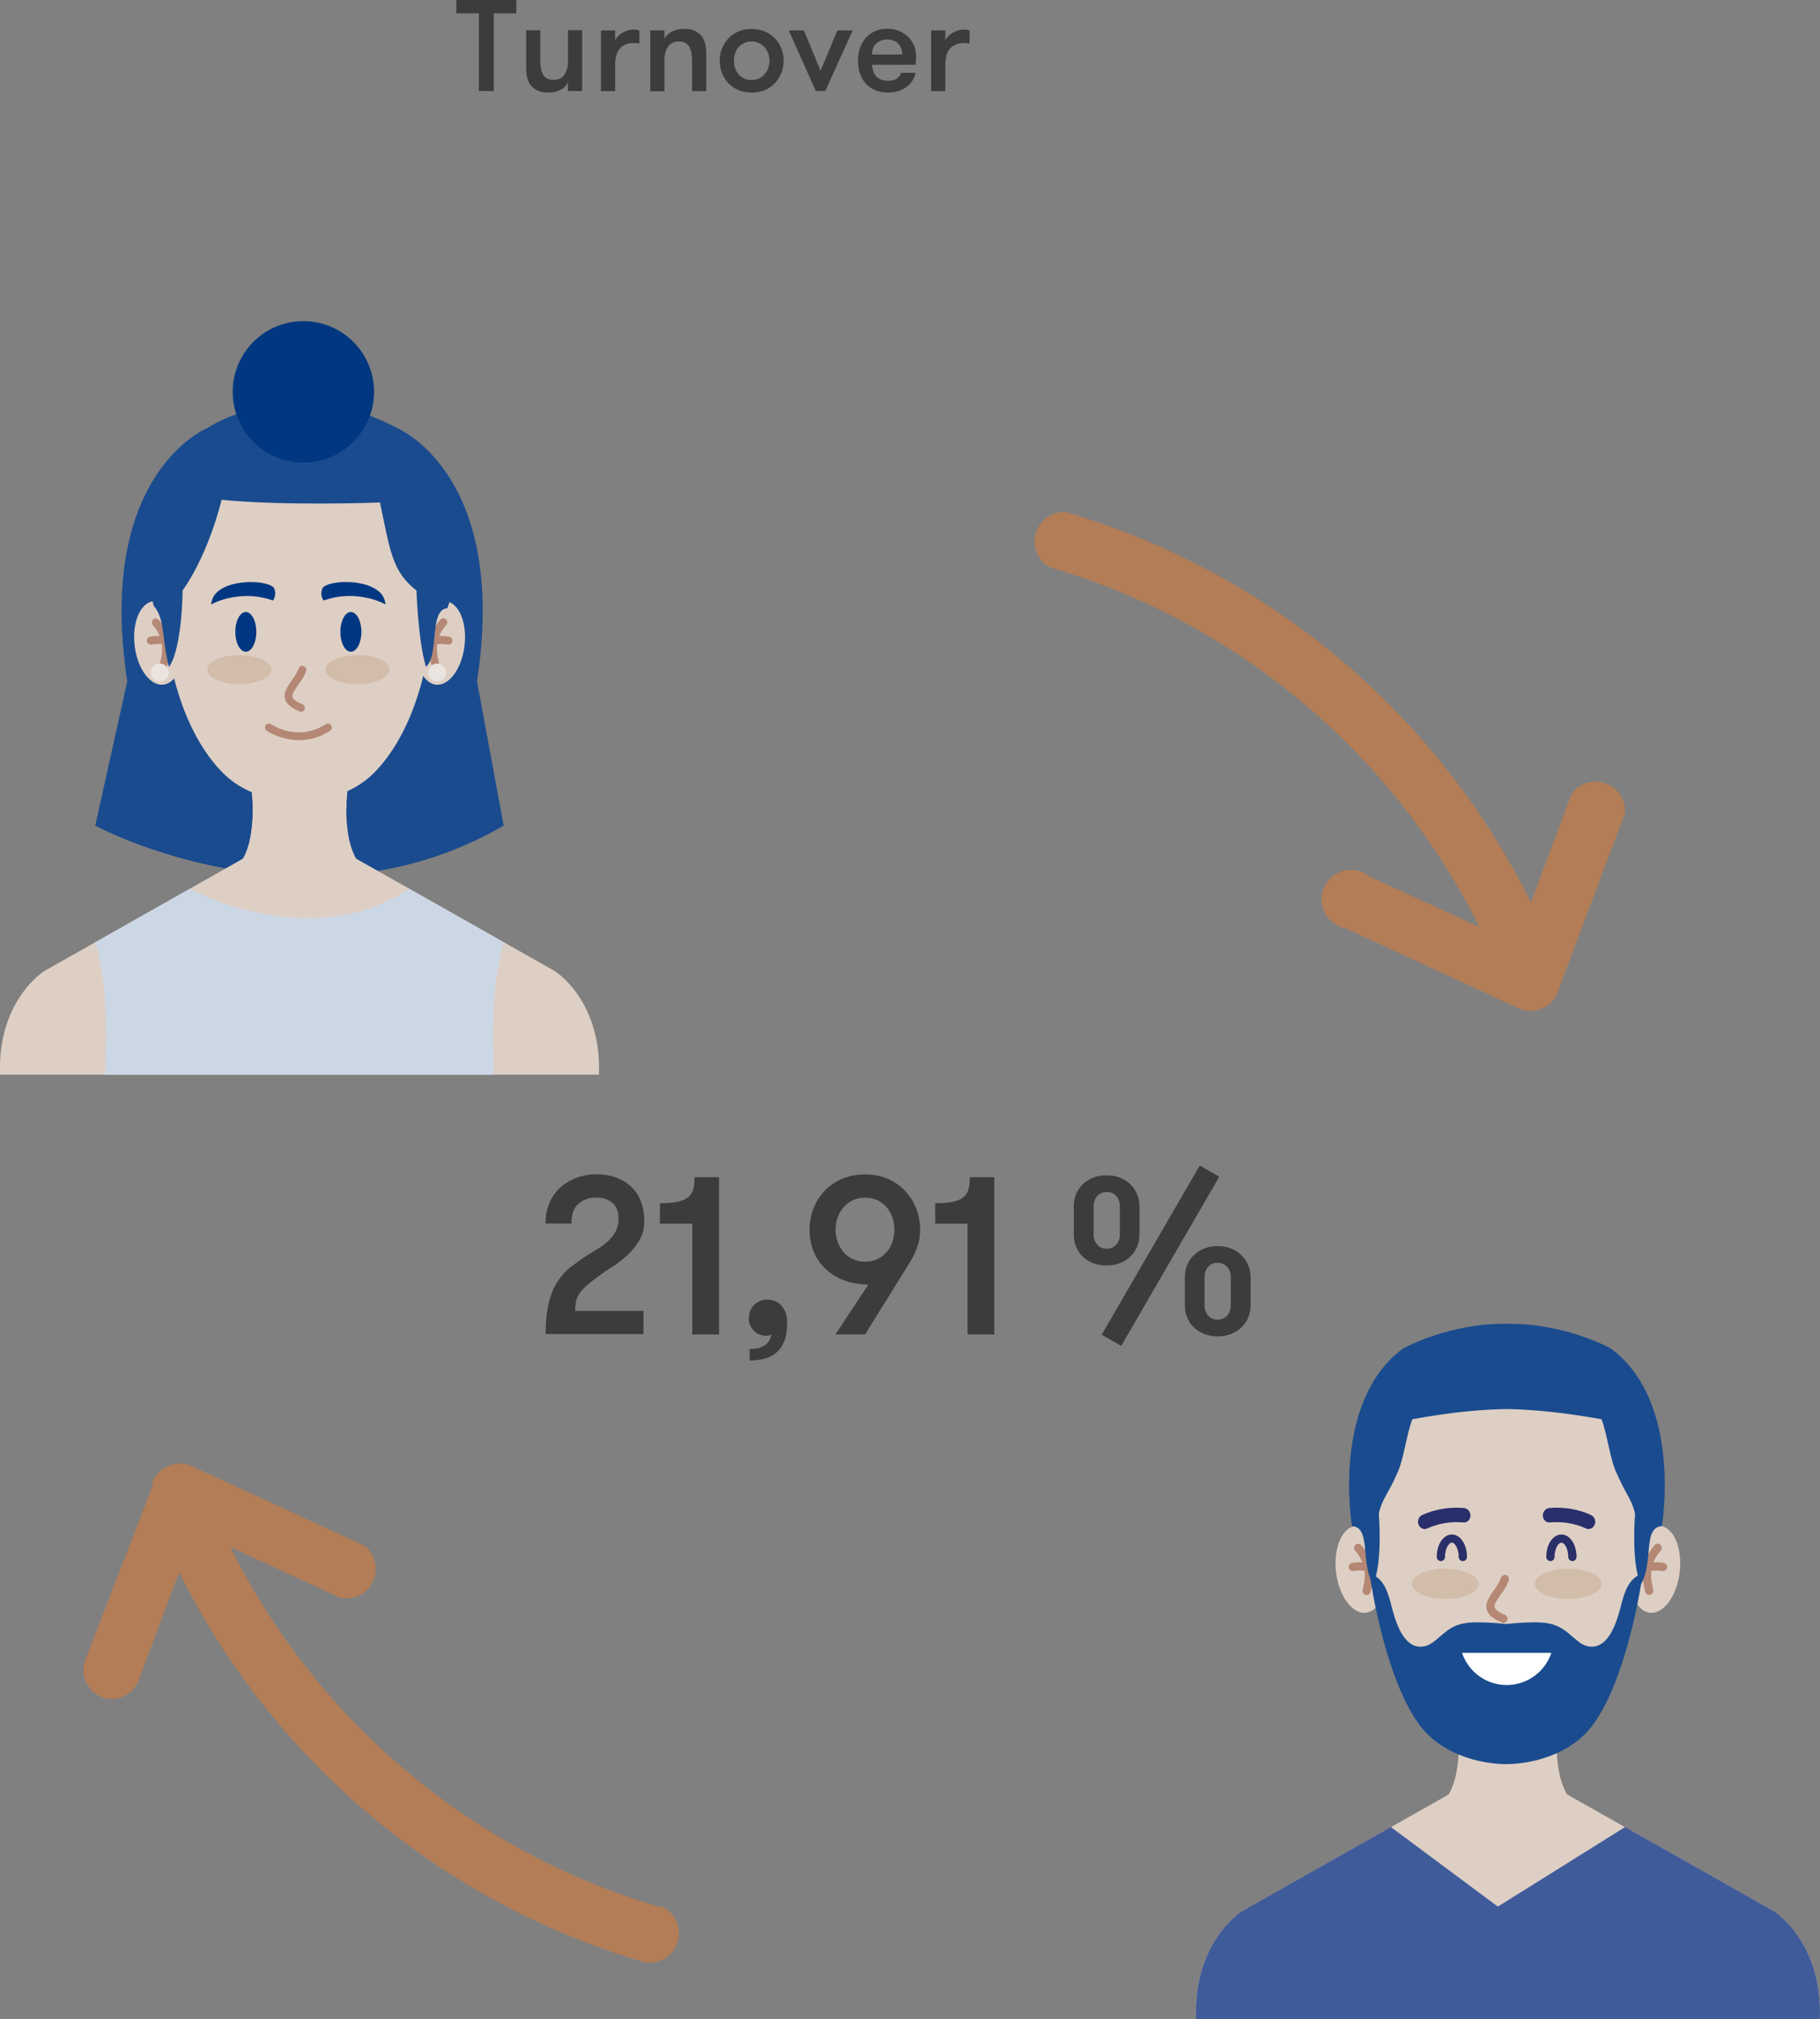 <?xml version="1.0" encoding="UTF-8"?>
<svg xmlns="http://www.w3.org/2000/svg" id="Calque_2" data-name="Calque 2" viewBox="0 0 154 170.77">
  <rect x="0" y="0" width="154" height="170.77" fill="#808080" stroke="none"/>
  <defs>
    <style>
      .cls-1 {
        fill: #2a2f69;
      }

      .cls-1, .cls-2, .cls-3, .cls-4, .cls-5, .cls-6, .cls-7, .cls-8, .cls-9, .cls-10, .cls-11, .cls-12, .cls-13, .cls-14 {
        stroke-width: 0px;
      }

      .cls-2 {
        fill: #d2bcaa;
      }

      .cls-3 {
        fill: #b27d57;
      }

      .cls-4 {
        fill: #3c3c3b;
      }

      .cls-5 {
        fill: #decfc4;
      }

      .cls-6 {
        fill: #003782;
      }

      .cls-7 {
        fill: #405b9a;
      }

      .cls-8 {
        fill: #003780;
      }

      .cls-9 {
        fill: #b48875;
      }

      .cls-10 {
        fill: #ebe5e1;
      }

      .cls-11 {
        fill: #1a4b8f;
      }

      .cls-12 {
        fill: #282f6b;
      }

      .cls-13 {
        fill: #ccd7e6;
      }

      .cls-14 {
        fill: #fff;
      }
    </style>
  </defs>
  <g id="Calque_1-2" data-name="Calque 1">
    <g>
      <g>
        <path class="cls-4" d="M40.51,1.13h-1.9V0h5.08v1.13h-1.91v6.57h-1.26V1.13Z"></path>
        <path class="cls-4" d="M49.26,2.57v5.13h-1.2v-.71c-.16.28-.38.49-.67.63-.29.14-.62.21-1,.21s-.69-.06-.94-.19c-.25-.12-.45-.29-.6-.51-.12-.19-.21-.4-.26-.64-.05-.23-.07-.53-.07-.88v-3.05h1.2v2.65c0,.22.02.42.06.62.04.19.1.35.18.49.08.14.2.24.34.32.14.08.32.12.53.12.42,0,.73-.15.93-.45.2-.3.3-.67.3-1.11v-2.65h1.2Z"></path>
        <path class="cls-4" d="M54.12,3.69c-.1-.02-.17-.04-.24-.04-.06,0-.14-.01-.24-.01-.51,0-.91.15-1.18.45-.27.3-.41.77-.41,1.41v2.21h-1.2V2.57h1.2v.83c.06-.12.14-.23.25-.34s.23-.2.37-.29c.14-.08.3-.15.46-.2s.33-.07.5-.07c.19,0,.35.03.47.08v1.1Z"></path>
        <path class="cls-4" d="M55.02,2.57h1.2v.71c.16-.28.39-.49.67-.63.29-.14.62-.21,1-.21s.69.06.94.19c.25.12.45.29.6.51.12.19.21.4.26.64s.07.53.07.88v3.05h-1.2v-2.65c0-.22-.02-.42-.06-.62-.04-.19-.1-.35-.18-.49-.08-.14-.2-.24-.34-.32-.14-.08-.32-.12-.53-.12-.42,0-.73.15-.93.45s-.3.67-.3,1.11v2.65h-1.2V2.57Z"></path>
        <path class="cls-4" d="M63.59,7.83c-.41,0-.78-.07-1.11-.21-.33-.14-.61-.34-.85-.59s-.42-.54-.54-.86c-.13-.32-.19-.67-.19-1.03s.06-.7.19-1.03c.13-.33.31-.61.54-.86s.52-.45.85-.59c.33-.14.7-.21,1.11-.21s.78.07,1.12.21c.33.14.62.34.86.59s.42.54.55.86c.13.33.19.67.19,1.03s-.06.71-.19,1.03c-.13.32-.31.61-.55.86s-.52.45-.86.59c-.33.14-.71.21-1.12.21ZM63.59,6.77c.23,0,.43-.04.62-.13.19-.09.35-.21.48-.35.13-.15.24-.32.31-.52.07-.2.11-.41.11-.63s-.04-.43-.11-.63c-.07-.2-.18-.37-.31-.52-.13-.15-.29-.26-.48-.35-.19-.09-.39-.13-.62-.13s-.43.04-.62.13c-.18.09-.34.21-.47.35s-.23.32-.3.52c-.07.2-.1.41-.1.63s.04.43.1.63c.07.2.17.37.3.52s.29.26.47.35c.18.09.39.13.62.13Z"></path>
        <path class="cls-4" d="M68.02,2.57l1.41,3.41,1.43-3.41h1.29l-2.32,5.13h-.8l-2.29-5.13h1.29Z"></path>
        <path class="cls-4" d="M73.79,5.5c.01.18.05.36.1.52.05.16.13.3.24.42s.24.22.41.29c.17.07.38.1.63.1.34,0,.59-.07.75-.2.15-.13.27-.29.34-.47h1.21c-.04.22-.12.43-.24.63-.12.2-.28.38-.48.53-.2.15-.43.28-.69.37-.26.09-.56.14-.89.14-.43,0-.81-.07-1.13-.21-.32-.14-.58-.33-.8-.57-.21-.24-.37-.53-.48-.86s-.16-.68-.16-1.06.06-.74.17-1.07c.11-.33.28-.62.49-.86.21-.24.48-.43.79-.57.31-.14.67-.2,1.08-.2.33,0,.64.06.93.18.29.12.54.28.76.49.22.21.38.45.51.73.12.28.18.58.18.91,0,.09,0,.19,0,.31s-.02.27-.05.43h-3.66ZM75.1,3.34c-.37,0-.69.11-.94.32s-.37.53-.37.95h2.55c0-.4-.12-.71-.35-.93-.23-.22-.53-.34-.9-.34Z"></path>
        <path class="cls-4" d="M82.06,3.69c-.1-.02-.17-.04-.24-.04-.06,0-.14-.01-.24-.01-.51,0-.91.15-1.18.45-.27.3-.41.77-.41,1.41v2.21h-1.2V2.57h1.2v.83c.06-.12.14-.23.25-.34s.23-.2.37-.29c.14-.08.3-.15.46-.2s.33-.07.5-.07c.19,0,.35.03.47.08v1.1Z"></path>
      </g>
      <path class="cls-3" d="M55.96,161.32c-15.88-4.62-29.1-15.67-36.47-30.48l9.32,4.3c1.35.27,2.67-.62,2.93-1.97.18-.91-.16-1.84-.88-2.43l-14.69-6.77c-.62-.26-1.31-.26-1.92,0-.62.27-1.11.77-1.35,1.4v.32l-5.7,14.74c-.43,1.25.2,2.62,1.42,3.12.27.1.56.15.85.15,1.01-.02,1.91-.65,2.27-1.6l3.42-9.12c7.97,16.02,22.27,27.98,39.44,33,.22.02.45.02.67,0,1.37-.17,2.34-1.43,2.16-2.79-.11-.88-.68-1.63-1.49-1.98v.1Z"></path>
      <path class="cls-3" d="M88.81,47.97c15.83,4.63,29.02,15.66,36.37,30.43l-9.29-4.27c-1.07-.87-2.64-.71-3.51.36-.87,1.07-.71,2.64.36,3.51.33.26.71.44,1.13.52l14.66,6.77c.62.28,1.33.28,1.95,0,.62-.25,1.1-.75,1.32-1.37l5.7-15.14c.1-1.38-.94-2.57-2.31-2.67-.88-.06-1.73.34-2.23,1.07l-3.42,9.14c-7.94-16.02-22.21-27.99-39.37-33.02-1.38-.07-2.55.99-2.62,2.37-.05.94.44,1.83,1.27,2.3Z"></path>
      <g>
        <path class="cls-11" d="M42.62,69.83l-2.26-12.21c2.51-16.31-5.48-20.8-6.63-21.36h-16.33c-1.15.56-9.14,5.04-6.63,21.36l-2.71,12.21s17.91,9.66,34.55,0Z"></path>
        <path class="cls-5" d="M50.68,90.89c.23-6.33-3.75-8.77-3.75-8.77l-16.8-9.5h-9.57l-16.8,9.5S-.22,84.56,0,90.89h50.67Z"></path>
        <path class="cls-5" d="M19.37,73.85h11.96c-2.65-1.43-1.94-6.93-1.94-6.93h-8.09s.71,5.5-1.94,6.93Z"></path>
        <path class="cls-5" d="M21.14,71.06c2.86-.33,5.65-1.28,8.17-2.7,0-.84.09-1.44.09-1.44h-8.09s.28,2.17-.17,4.14h0Z"></path>
        <g>
          <path class="cls-5" d="M39.3,54.67c-.25,1.95-1.35,3.39-2.46,3.23-1.11-.16-1.8-1.87-1.55-3.82.25-1.95,1.35-3.39,2.46-3.23,1.11.16,1.8,1.87,1.55,3.82Z"></path>
          <g>
            <path class="cls-9" d="M36.82,56.45c-.15,0-.29-.1-.32-.25-.28-1.12-.4-2.44.76-3.79.12-.14.33-.16.47-.03.14.12.16.33.03.47-1.01,1.17-.85,2.26-.62,3.19.04.18-.06.36-.24.4-.03,0-.05,0-.08,0h0Z"></path>
            <path class="cls-9" d="M37.94,54.51s-.04,0-.06,0c-.54-.1-1.09,0-1.09,0-.18.03-.36-.09-.39-.27-.03-.18.08-.36.27-.39.03,0,.68-.13,1.34,0,.18.03.3.21.27.39-.03.16-.17.27-.33.27h0Z"></path>
          </g>
        </g>
        <g>
          <path class="cls-5" d="M11.4,54.67c.25,1.95,1.35,3.39,2.46,3.23,1.11-.16,1.8-1.87,1.55-3.82-.25-1.95-1.35-3.39-2.46-3.23-1.11.16-1.8,1.87-1.55,3.82Z"></path>
          <g>
            <path class="cls-9" d="M13.87,56.45s-.05,0-.08,0c-.18-.04-.29-.23-.24-.4.23-.93.39-2.02-.62-3.19-.12-.14-.1-.35.03-.47s.35-.1.47.03c1.16,1.35,1.04,2.67.76,3.79-.04.15-.17.25-.32.25Z"></path>
            <path class="cls-9" d="M12.75,54.51c-.16,0-.3-.11-.33-.27-.03-.18.08-.36.27-.39.66-.13,1.32,0,1.34,0,.18.03.3.21.27.39-.03.18-.21.3-.39.27,0,0-.56-.1-1.09,0-.02,0-.04,0-.06,0h0Z"></path>
          </g>
        </g>
        <path class="cls-5" d="M36.55,50c-.2-5.55-3.61-12.41-10.59-12.37h-1.43c-6.99-.04-10.39,6.82-10.59,12.37-.2,5.58,1.51,12.01,4.99,15.44,1.63,1.6,4.1,2.38,6.32,2.41,2.22-.04,4.69-.81,6.32-2.41,3.47-3.42,5.19-9.86,4.99-15.44h0Z"></path>
        <path class="cls-12" d="M14.73,49.22c0,6.56-.43,6.75-.43,6.75"></path>
        <path class="cls-11" d="M36.03,56.39c1.15-.84.24-4.84,1.82-4.95,0,0,4-9.93-4.11-15.17-4.05-2.2-7.53-2.2-7.53-2.2-17.7.14-13.21,17.16-13.21,17.16.97,1.08.66,2.68,1.3,5.18,1.13-1.61,1.15-6.47,1.15-6.47,2.27-3.21,3.3-7.67,3.3-7.67,5.46.54,13.4.23,13.4.23.87,4.04.99,5.8,3.09,7.44,0,0,.13,4.19.8,6.45h0Z"></path>
        <path class="cls-13" d="M34.63,75.17l7.99,4.52c-1.02,3.62-.96,7.42-.82,11.2H8.89c.14-3.78.2-7.59-.82-11.2l7.99-4.52s10.06,5.59,18.57,0h0Z"></path>
        <g>
          <g>
            <path class="cls-6" d="M32.59,50.95c-.29-1.98-4.46-2.05-5.28-1.25,0,0-.31.57.08,1.09,2.34-.86,4.5-.07,5.19.31.11.01,0-.15,0-.15h0Z"></path>
            <path class="cls-6" d="M17.9,50.95s-.1.16,0,.15c.69-.37,2.85-1.17,5.19-.31.39-.53.08-1.09.08-1.09-.81-.8-4.99-.72-5.27,1.25Z"></path>
          </g>
          <g>
            <path class="cls-2" d="M22.96,56.63c0,.68-1.21,1.23-2.71,1.23s-2.71-.55-2.71-1.23,1.21-1.23,2.71-1.23c1.5,0,2.71.55,2.71,1.23Z"></path>
            <path class="cls-2" d="M32.95,56.63c0,.68-1.21,1.23-2.71,1.23s-2.71-.55-2.71-1.23,1.21-1.23,2.71-1.23c1.5,0,2.71.55,2.71,1.23Z"></path>
          </g>
          <g>
            <ellipse class="cls-6" cx="20.8" cy="53.44" rx=".89" ry="1.68"></ellipse>
            <ellipse class="cls-6" cx="29.69" cy="53.44" rx=".89" ry="1.68"></ellipse>
          </g>
          <path class="cls-9" d="M25.48,60.2s-.09,0-.13-.03c-.72-.3-1.11-.63-1.23-1.04-.16-.55.19-1.05.56-1.57.23-.33.47-.67.59-1.02.06-.18.25-.27.42-.21.18.06.27.25.21.42-.15.45-.43.85-.68,1.2-.28.39-.54.76-.47,1,.04.14.22.36.84.61.17.07.25.27.18.44-.05.13-.18.21-.31.21h0Z"></path>
          <path class="cls-9" d="M25.32,62.6c-1.58,0-2.74-.78-2.76-.8-.15-.1-.19-.31-.09-.46.1-.15.31-.19.46-.09.09.06,2.28,1.52,4.63,0,.15-.1.36-.06.46.1.1.15.06.36-.1.46-.91.59-1.81.79-2.61.79h0Z"></path>
        </g>
        <circle class="cls-8" cx="25.67" cy="33.14" r="5.98"></circle>
        <g>
          <circle class="cls-10" cx="36.98" cy="56.88" r=".76"></circle>
          <circle class="cls-10" cx="13.52" cy="56.88" r=".76"></circle>
        </g>
      </g>
      <g>
        <path class="cls-5" d="M153.99,170.77c.24-6.6-3.91-9.13-3.91-9.13l-17.5-9.89h-9.97l-17.5,9.89s-4.15,2.54-3.91,9.13h52.79Z"></path>
        <path class="cls-5" d="M121.36,153.02h12.46c-2.76-1.49-2.02-7.22-2.02-7.22h-8.43s.74,5.73-2.02,7.22Z"></path>
        <path class="cls-5" d="M123.2,150.11c2.98-.34,5.89-1.34,8.51-2.81,0-.88.09-1.5.09-1.5h-8.43s.29,2.26-.17,4.31h0Z"></path>
        <g>
          <path class="cls-5" d="M142.12,133.03c-.26,2.03-1.41,3.53-2.56,3.36-1.15-.17-1.87-1.95-1.61-3.98.26-2.03,1.41-3.53,2.56-3.36,1.15.17,1.87,1.95,1.61,3.98Z"></path>
          <g>
            <path class="cls-9" d="M139.55,134.89c-.16,0-.3-.11-.34-.26-.29-1.16-.42-2.54.79-3.95.13-.15.35-.16.49-.04.15.13.16.35.04.49-1.05,1.22-.88,2.35-.64,3.32.05.19-.07.38-.25.42-.03,0-.06.01-.08.01h0Z"></path>
            <path class="cls-9" d="M140.72,132.87s-.04,0-.07,0c-.56-.11-1.13,0-1.14,0-.19.03-.37-.09-.41-.28-.04-.19.09-.37.28-.41.03,0,.71-.13,1.4,0,.19.04.31.22.28.41-.03.17-.18.28-.34.28h0Z"></path>
          </g>
        </g>
        <g>
          <path class="cls-5" d="M113.06,133.03c.26,2.03,1.41,3.53,2.56,3.36,1.15-.17,1.87-1.95,1.61-3.98-.26-2.03-1.41-3.53-2.56-3.36-1.15.17-1.87,1.95-1.61,3.98Z"></path>
          <g>
            <path class="cls-9" d="M115.63,134.89s-.06,0-.08-.01c-.19-.05-.3-.23-.25-.42.24-.97.41-2.11-.64-3.32-.13-.15-.11-.37.04-.49.15-.13.37-.11.49.04,1.21,1.4,1.08,2.78.79,3.95-.04.16-.18.26-.34.26h0Z"></path>
            <path class="cls-9" d="M114.46,132.87c-.16,0-.31-.12-.34-.28-.04-.19.09-.37.28-.41.69-.13,1.37,0,1.4,0,.19.04.31.22.28.41-.04.19-.22.31-.41.28,0,0-.58-.11-1.14,0-.02,0-.04,0-.07,0h0Z"></path>
          </g>
        </g>
        <path class="cls-5" d="M139.27,128.17c-.21-5.78-3.76-12.93-11.03-12.89h-1.49c-7.28-.04-10.83,7.11-11.03,12.89-.21,5.81,1.57,12.52,5.2,16.08,1.7,1.67,4.27,2.48,6.58,2.52,2.31-.04,4.89-.84,6.58-2.52,3.62-3.57,5.4-10.27,5.2-16.08h0Z"></path>
        <g>
          <path class="cls-2" d="M125.11,133.95c0,.71-1.26,1.28-2.82,1.28s-2.82-.57-2.82-1.28,1.26-1.28,2.82-1.28,2.82.57,2.82,1.28Z"></path>
          <path class="cls-2" d="M135.51,133.95c0,.71-1.26,1.28-2.82,1.28s-2.82-.57-2.82-1.28,1.26-1.28,2.82-1.28,2.82.57,2.82,1.28Z"></path>
        </g>
        <path class="cls-11" d="M136.32,114.06s-3.85-2.17-8.81-2.1c-4.96-.07-8.81,2.1-8.81,2.1-6.09,4.52-4.3,15.01-4.3,15.01,1.65.12.68,3.06,1.78,4.93.84-1.8.49-5.95.49-5.95.16-.99.79-1.83,1.21-2.71.42-.91.02,0,.42-.91.49-1.12.75-3.27,1.21-4.4,3.3-.6,5.92-.84,8-.86,2.08.03,4.7.27,8,.86.46,1.13.71,3.28,1.21,4.4.41.92,0,0,.42.91.41.89,1.04,1.73,1.21,2.71,0,0-.35,4.15.49,5.95,1.11-1.88.13-4.81,1.78-4.93,0,0,1.79-10.49-4.3-15.01Z"></path>
        <g>
          <path class="cls-1" d="M123.78,132.03c-.19,0-.35-.16-.35-.35,0-.68-.31-1.21-.58-1.21s-.58.53-.58,1.21c0,.19-.16.35-.35.35s-.35-.16-.35-.35c0-1.07.56-1.9,1.28-1.9s1.28.84,1.28,1.9c0,.19-.16.35-.35.35h0Z"></path>
          <path class="cls-1" d="M133.05,132.03c-.19,0-.35-.16-.35-.35,0-.68-.31-1.21-.58-1.21s-.58.53-.58,1.21c0,.19-.16.35-.35.35s-.35-.16-.35-.35c0-1.07.56-1.9,1.28-1.9s1.28.84,1.28,1.9c0,.19-.16.35-.35.35Z"></path>
        </g>
        <path class="cls-7" d="M137.5,154.52l12.58,7.11s4.15,2.54,3.91,9.13h-52.79c-.24-6.6,3.91-9.13,3.91-9.13l12.58-7.11,9.05,6.73,10.77-6.73Z"></path>
        <g>
          <path class="cls-12" d="M124.42,128.23c-.03.33-.3.55-.58.53-1.06-.1-2.11.07-3.08.51-.26.12-.58,0-.72-.31-.14-.3,0-.69.3-.83,1.11-.5,2.32-.7,3.53-.59.34.03.59.36.55.69h0Z"></path>
          <path class="cls-12" d="M130.55,128.23c.03.33.3.55.58.53,1.06-.1,2.11.07,3.08.51.26.12.58,0,.72-.31.14-.3,0-.69-.3-.83-1.11-.5-2.32-.7-3.53-.59-.34.03-.59.36-.55.69h0Z"></path>
        </g>
        <path class="cls-9" d="M127.22,137.26s-.09,0-.13-.03c-.75-.31-1.16-.65-1.28-1.09-.17-.57.2-1.09.59-1.64.24-.34.49-.7.61-1.07.06-.18.26-.28.44-.22.18.06.28.26.22.44-.15.47-.45.89-.71,1.25-.29.41-.56.79-.49,1.04.04.14.23.37.88.64.18.07.26.28.19.45-.06.13-.19.22-.32.22Z"></path>
        <path class="cls-11" d="M137.04,136.24c-.34,1.23-1.09,3.41-2.78,2.97-.46-.12-.84-.48-1.19-.78-.6-.52-1.14-.94-1.93-1.11-.82-.17-1.69-.11-2.52-.07-.32.02-.67.05-1.02.09h0s-.31,0-.31,0c-.35-.04-.7-.07-1.02-.09-.83-.04-1.7-.1-2.52.07-.79.16-1.33.59-1.93,1.11-.35.3-.74.66-1.19.78-1.7.45-2.44-1.74-2.78-2.97-.31-1.13-.58-2.76-1.96-3.16.63,4.35,2.29,11.03,4.92,13.61,1.67,1.65,4.2,2.45,6.48,2.51h0s.31,0,.31,0c2.29-.06,4.81-.86,6.48-2.51,2.63-2.59,4.28-9.26,4.92-13.61-1.38.4-1.64,2.03-1.96,3.16h0Z"></path>
        <path class="cls-14" d="M123.71,139.79c.53,1.58,2.02,2.72,3.78,2.72s3.25-1.14,3.78-2.72h-7.56Z"></path>
      </g>
      <g>
        <path class="cls-4" d="M46.42,110.22c.18-.71.42-1.31.74-1.81.32-.49.69-.91,1.13-1.25.44-.34.91-.68,1.42-1.01.29-.18.59-.36.9-.55.31-.19.59-.4.85-.64.25-.23.46-.5.63-.8.16-.3.25-.65.25-1.05,0-.65-.18-1.11-.55-1.4s-.82-.43-1.37-.43-1.06.17-1.46.52c-.41.35-.61.91-.61,1.68h-2.19c0-.67.12-1.27.35-1.79.23-.52.55-.95.95-1.3.4-.35.86-.61,1.37-.8.51-.18,1.05-.28,1.61-.28s1.11.08,1.61.25c.5.17.93.42,1.3.75.37.34.66.75.86,1.25s.31,1.08.31,1.74c0,.61-.15,1.15-.44,1.63-.29.48-.63.9-1.03,1.26s-.79.67-1.19.92c-.4.25-.71.46-.92.61-.48.34-.87.64-1.17.89-.3.25-.53.49-.69.72-.17.23-.28.46-.33.7-.06.24-.08.52-.08.84h5.78v1.96h-8.28c0-1.05.09-1.93.27-2.64Z"></path>
        <path class="cls-4" d="M55.85,101.76c.61,0,1.1-.04,1.48-.12.38-.08.68-.21.89-.38.21-.17.36-.4.44-.67.08-.28.11-.62.11-1.03h2.07v13.3h-2.26v-9.37h-2.74v-1.73Z"></path>
        <path class="cls-4" d="M63.37,111.45c0-.43.15-.79.45-1.09.3-.3.66-.45,1.07-.45.52,0,.94.18,1.25.54.32.36.47.83.47,1.42s-.07,1.08-.22,1.48c-.15.41-.36.73-.63.99-.27.25-.61.44-1,.55s-.84.17-1.33.17v-.97c.33,0,.6-.04.83-.1.22-.07.41-.16.56-.28.14-.13.24-.26.31-.41.07-.15.12-.29.14-.45-.03.03-.08.05-.15.08s-.16.04-.25.04c-.47,0-.84-.15-1.11-.45-.27-.3-.41-.66-.41-1.07Z"></path>
        <path class="cls-4" d="M73.21,99.33c.7,0,1.33.12,1.91.37s1.07.59,1.47,1.02.72.93.94,1.49.33,1.16.33,1.78c0,.52-.08,1.01-.24,1.46s-.36.89-.62,1.29l-3.8,6.12h-2.51l2.79-4.22c-.76,0-1.44-.12-2.05-.35-.61-.23-1.13-.56-1.57-.97-.44-.41-.77-.9-1.01-1.47-.23-.57-.35-1.19-.35-1.86,0-.62.11-1.21.33-1.78s.54-1.06.94-1.49.9-.77,1.48-1.02c.58-.25,1.23-.37,1.94-.37ZM73.21,101.29c-.38,0-.73.07-1.04.22-.31.15-.57.34-.79.59-.22.25-.38.53-.5.86-.12.32-.18.67-.18,1.04s.06.71.18,1.04c.12.32.29.61.5.86.21.25.48.44.79.59.31.15.66.22,1.04.22s.72-.07,1.03-.22c.3-.15.56-.34.78-.59s.38-.53.49-.86c.11-.32.17-.67.17-1.04s-.06-.71-.17-1.04c-.11-.32-.28-.61-.49-.86s-.47-.44-.78-.59c-.3-.15-.65-.22-1.03-.22Z"></path>
        <path class="cls-4" d="M79.14,101.76c.61,0,1.1-.04,1.48-.12.38-.08.68-.21.89-.38.21-.17.36-.4.44-.67.08-.28.11-.62.11-1.03h2.07v13.3h-2.26v-9.37h-2.74v-1.73Z"></path>
        <path class="cls-4" d="M90.86,104.42v-2.41c0-.35.06-.69.19-1,.13-.31.31-.59.55-.83.24-.24.53-.43.87-.57.34-.14.73-.21,1.16-.21s.82.07,1.16.21c.34.14.63.33.87.57.24.24.43.52.56.83.13.31.2.64.2,1v2.41c0,.35-.07.69-.2,1.01s-.32.59-.56.83c-.24.23-.53.42-.87.56-.34.14-.73.21-1.16.21s-.82-.07-1.16-.21c-.34-.14-.63-.33-.87-.56-.24-.23-.42-.51-.55-.83-.13-.32-.19-.65-.19-1.01ZM94.76,102.01c0-.33-.1-.61-.3-.85-.2-.23-.47-.35-.82-.35s-.6.12-.8.35c-.2.23-.3.52-.3.85v2.41c0,.33.1.61.3.84.2.23.47.35.8.35s.61-.12.82-.35c.2-.23.3-.52.3-.84v-2.41ZM101.52,98.57l1.65.95-8.3,14.31-1.65-.95,8.3-14.31ZM105.82,110.41c0,.35-.07.69-.2,1.01-.13.32-.32.59-.56.83-.24.23-.53.42-.87.56-.34.14-.73.21-1.16.21s-.82-.07-1.16-.21c-.34-.14-.63-.33-.87-.56-.24-.23-.42-.51-.55-.83-.13-.32-.19-.65-.19-1.01v-2.41c0-.35.06-.69.19-1,.13-.31.31-.59.55-.83s.53-.43.87-.57.73-.21,1.16-.21.82.07,1.16.21c.34.14.63.33.87.57.24.24.43.52.56.83.13.31.2.64.2,1v2.41ZM101.92,110.41c0,.33.1.61.3.85.2.23.47.35.8.35s.61-.12.82-.35c.2-.23.3-.52.3-.85v-2.41c0-.33-.1-.61-.3-.85-.2-.23-.47-.35-.82-.35s-.6.12-.8.35c-.2.24-.3.52-.3.85v2.41Z"></path>
      </g>
    </g>
  </g>
</svg>
